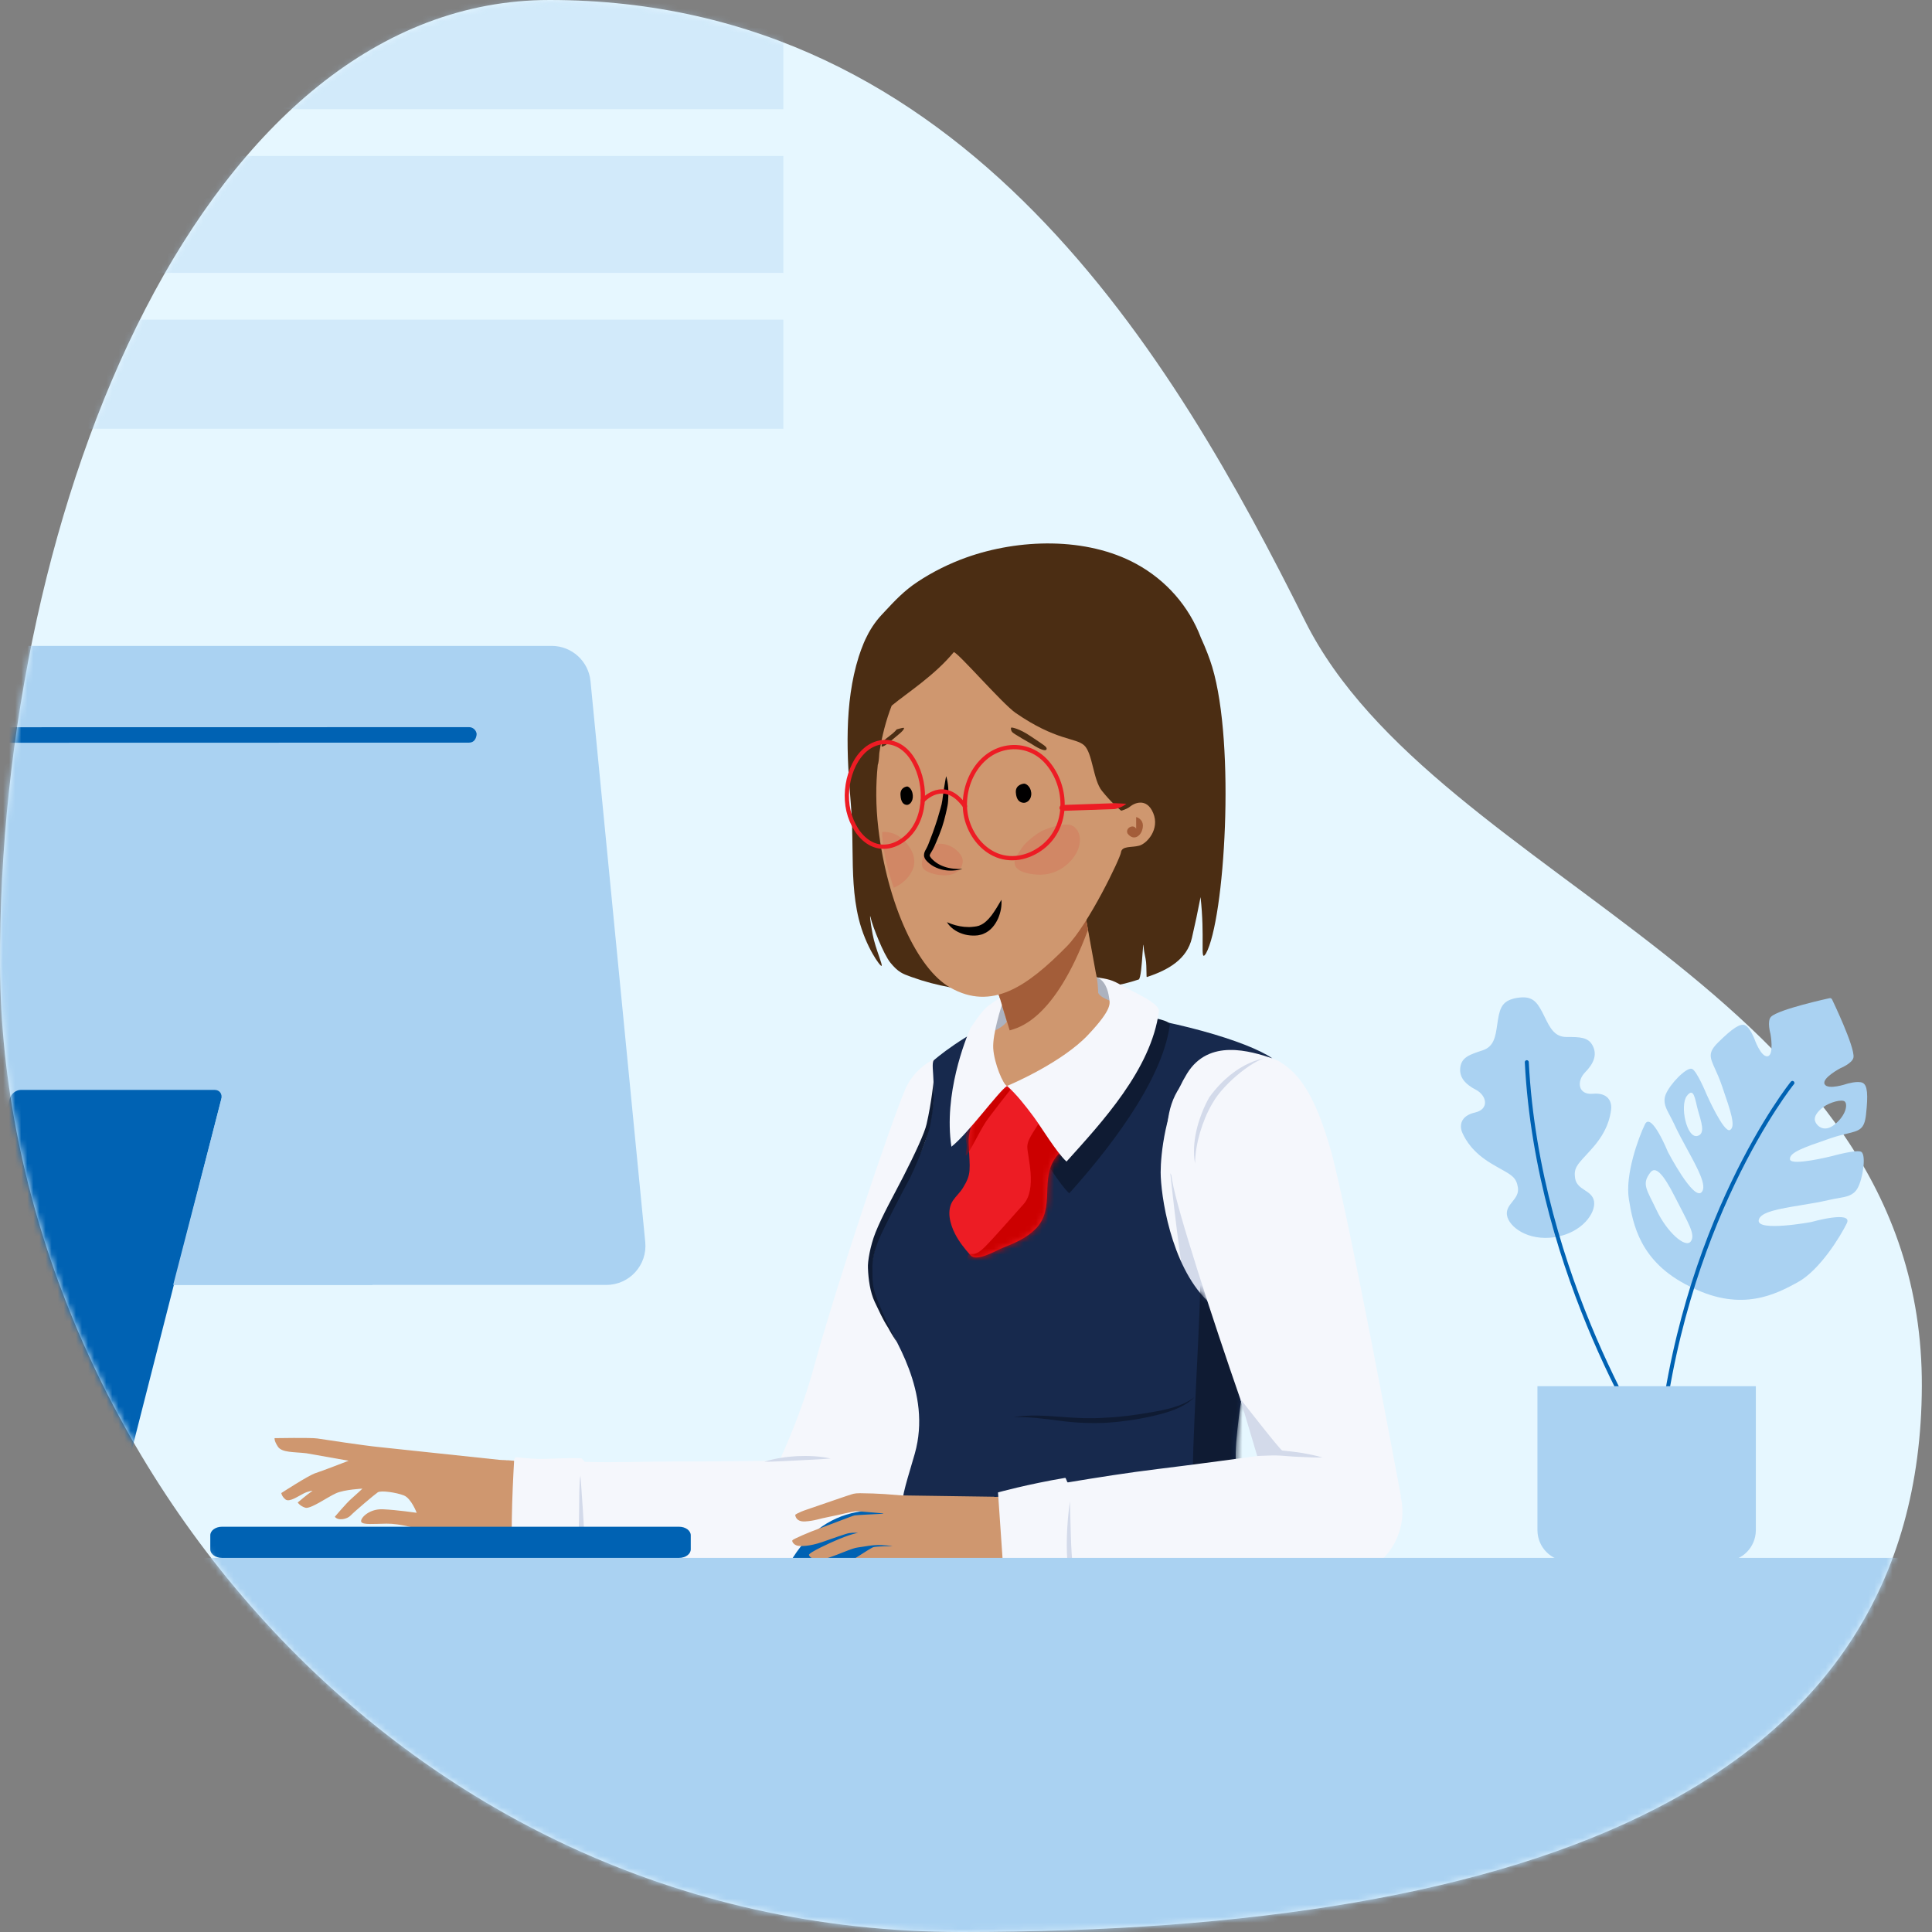 <svg width="318" height="318" viewBox="0 0 318 318" fill="none" xmlns="http://www.w3.org/2000/svg">
<rect x="0" y="0" width="318" height="318" fill="#808080" stroke="none"/>
<path fill-rule="evenodd" clip-rule="evenodd" d="M316.328 228.165C316.099 293.528 253.058 318 158.278 318C63.498 318 0.352 235.257 0.003 159C-0.347 82.743 33.932 0 90.444 0C158.999 0 193.272 59.049 214.806 102.214C236.34 145.379 316.557 162.803 316.328 228.165Z" fill="#E6F7FF"/>
<mask id="mask0_1151_3702" style="mask-type:luminance" maskUnits="userSpaceOnUse" x="0" y="0" width="317" height="318">
<path fill-rule="evenodd" clip-rule="evenodd" d="M316.328 228.165C316.099 293.528 253.058 318 158.278 318C63.498 318 0.352 235.257 0.003 159C-0.347 82.743 33.932 0 90.444 0C158.999 0 193.272 59.049 214.806 102.214C236.34 145.379 316.557 162.803 316.328 228.165Z" fill="white"/>
</mask>
<g mask="url(#mask0_1151_3702)">
<rect opacity="0.34" x="-77.704" y="0.019" width="206.634" height="17.957" fill="#AAD2F2"/>
<rect opacity="0.34" x="-77.704" y="25.672" width="206.634" height="19.24" fill="#AAD2F2"/>
<rect opacity="0.34" x="-77.704" y="52.608" width="206.634" height="17.957" fill="#AAD2F2"/>
<path fill-rule="evenodd" clip-rule="evenodd" d="M121.805 384.835L121.775 384.828C130.934 334.738 139.402 306.37 163.712 248.376C163.719 248.36 163.736 248.347 163.745 248.333C163.983 247.692 164.249 247.057 164.576 246.435C168.596 238.775 177.826 235.727 185.191 239.628C189.907 242.125 192.703 246.865 193.057 251.965C193.06 251.977 193.073 251.992 193.073 252.004C193.269 257.118 193.75 273.592 194.078 282.324C194.557 295.13 195.764 305.346 189.657 316.58C183.549 327.813 153.526 385.241 151.116 392.438H151.113C150.301 394.88 148.872 397.153 146.82 398.987C140.555 404.586 130.957 404.024 125.382 397.729C122.147 394.077 120.991 389.299 121.805 384.835" fill="#CF976F"/>
<path fill-rule="evenodd" clip-rule="evenodd" d="M162.904 256.25C162.425 253.022 162.922 249.585 164.576 246.435C168.596 238.774 177.826 235.726 185.192 239.628C188.86 241.57 191.373 244.872 192.475 248.642C195.484 254.832 201.116 266.531 204.381 273.187C210.023 284.681 215.274 293.512 214.263 306.271C213.251 319.032 209.174 383.767 209.899 391.326H209.893C209.988 392.306 209.993 393.307 209.893 394.323C209.066 402.706 201.628 408.829 193.284 407.997C186.688 407.34 181.513 402.529 180.036 396.404L180.021 396.407C168.134 347.349 164.303 318.054 162.904 256.25" fill="#CF976F"/>
<path fill-rule="evenodd" clip-rule="evenodd" d="M118.913 380.566C123.759 352.3 137.346 305.777 140.462 297.352C144.903 285.349 157.694 248.429 158.436 246.558C158.439 246.553 158.44 246.55 158.443 246.546C158.768 245.632 159.158 244.728 159.622 243.843C164.928 233.696 177.421 229.792 187.523 235.124C187.986 235.369 188.434 235.632 188.872 235.906C189.009 235.993 189.141 236.085 189.275 236.176C189.573 236.372 189.867 236.572 190.153 236.782C190.298 236.89 190.44 237.001 190.581 237.111C190.848 237.32 191.109 237.531 191.365 237.751C191.497 237.865 191.628 237.979 191.757 238.096C192.02 238.335 192.275 238.582 192.526 238.833C192.629 238.937 192.733 239.039 192.835 239.144C193.14 239.464 193.433 239.794 193.715 240.131C193.749 240.172 193.788 240.212 193.821 240.253C194.152 240.653 194.466 241.065 194.763 241.487C194.774 241.504 194.784 241.519 194.794 241.533C195.068 241.925 195.325 242.326 195.571 242.732C195.632 242.832 195.687 242.935 195.746 243.035C195.934 243.362 196.116 243.694 196.287 244.029C196.317 244.087 196.352 244.141 196.381 244.2C196.389 244.215 196.402 244.228 196.41 244.244C200.215 252.006 206.99 265.784 210.903 273.728C216.56 285.217 221.823 294.04 220.829 306.801C219.836 319.561 212.235 377.562 212.235 377.562C212.235 377.562 212.156 379.676 212.782 380.444C213.811 381.705 214.802 381.316 214.676 382.128C214.552 382.938 213.567 384.437 213.567 384.437C213.567 384.437 215.052 385.575 215.309 386.186C215.566 386.798 215.114 386.919 215.114 386.919C215.114 386.919 216.72 387.319 216.53 387.977C216.389 388.465 214.436 389.304 213.879 389.702C216.786 396.118 219.492 402.845 223.94 407.602C226.308 410.134 226.153 412.742 224.397 415.169C223.657 416.193 207.342 401.314 206.002 402.035C206.002 402.035 214.963 421.817 213.44 422.424C203.32 426.46 107.517 419.856 108.968 408.469C109.118 407.295 117.709 387.591 118.913 380.566Z" fill="#17294D"/>
<path fill-rule="evenodd" clip-rule="evenodd" d="M187.523 235.124C187.986 235.369 188.434 235.632 188.872 235.906C189.009 235.993 189.141 236.085 189.275 236.176C189.573 236.372 189.867 236.572 190.153 236.782C190.298 236.89 190.44 237 190.581 237.111C190.848 237.32 191.109 237.531 191.365 237.751C191.497 237.865 191.628 237.979 191.757 238.096C192.02 238.335 192.275 238.582 192.526 238.833C192.629 238.937 192.733 239.039 192.835 239.144C193.14 239.464 193.433 239.794 193.715 240.131C193.749 240.172 193.787 240.212 193.821 240.253C194.152 240.653 194.466 241.065 194.763 241.487C194.774 241.504 194.784 241.519 194.794 241.533C195.068 241.925 195.325 242.326 195.571 242.732C195.632 242.832 195.687 242.935 195.746 243.035C195.934 243.362 196.116 243.694 196.287 244.029C196.317 244.087 196.352 244.141 196.381 244.199C196.389 244.215 196.402 244.228 196.41 244.244C200.215 252.006 206.99 265.784 210.903 273.728C216.56 285.217 221.823 294.04 220.829 306.801C219.836 319.561 212.235 377.562 212.235 377.562C212.235 377.562 215.681 331.339 207.961 289.315C203.369 264.318 183.755 233.135 187.523 235.124Z" fill="#0F1B33"/>
<path d="M167.766 374.135C168.252 380.488 184.994 407.526 193.304 420.252C183.372 409.359 163.57 385.374 163.814 376.578C164.057 367.782 173.238 333.617 177.799 317.635C174.252 333.821 167.279 367.782 167.766 374.135Z" fill="#0F1B33"/>
<path fill-rule="evenodd" clip-rule="evenodd" d="M142.229 105.705L142.209 105.751C142.197 105.778 142.185 105.809 142.172 105.837C141.864 106.581 141.582 107.332 141.341 108.1C138.911 115.825 139.375 124.427 140.05 132.381C140.261 134.86 140.29 137.263 140.319 139.614C140.368 143.596 140.415 147.428 141.341 151.223C142.457 155.8 144.952 159.225 145.116 158.97C145.19 158.854 144.98 158.246 144.688 157.399C144.335 156.379 143.863 155.013 143.626 153.747C143.191 151.43 143.102 150.075 143.349 151.207C143.597 152.339 145.393 157.036 146.57 158.472C147.836 160.018 148.595 160.291 149.83 160.735C149.907 160.762 149.985 160.79 150.066 160.82C154.278 162.346 158.502 162.991 162.954 163.318C169.265 163.785 175.702 163.588 181.942 162.502C182.901 162.335 183.98 162.141 185.104 161.894C185.616 161.782 186.831 161.42 187.421 161.222C187.765 161.106 187.943 158.563 188.058 156.909C188.141 155.726 188.191 154.998 188.249 155.941C188.277 156.411 188.369 156.853 188.457 157.282C188.534 157.654 188.609 158.017 188.64 158.381C188.657 158.583 188.669 158.781 188.678 158.97C188.7 159.41 188.704 159.806 188.707 160.117C188.712 160.563 188.715 160.836 188.764 160.82C192.336 159.646 195.376 157.876 196.182 154.392C196.694 152.182 197.17 149.933 197.608 147.662C197.974 150.982 197.957 153.59 197.946 155.255C197.933 157.137 197.929 157.812 198.496 156.944C201.571 151.358 203.394 122.662 199.525 109.773C199.103 108.368 198.444 106.67 197.665 104.971C195.691 99.771 191.937 95.492 187.013 92.809C178.811 88.34 167.672 88.686 159.071 91.754C156.232 92.769 153.513 94.12 151.002 95.784C148.806 97.24 147.293 98.863 145.597 100.684C145.438 100.854 145.278 101.026 145.116 101.199C144.6 101.749 144.119 102.357 143.667 103.032C143.661 103.042 143.654 103.051 143.647 103.061C143.639 103.07 143.632 103.079 143.626 103.089C143.62 103.098 143.614 103.107 143.609 103.117C143.605 103.124 143.601 103.131 143.597 103.138C143.396 103.444 143.202 103.766 143.017 104.1C143.004 104.123 142.991 104.147 142.977 104.171C142.956 104.209 142.935 104.248 142.914 104.287C142.755 104.581 142.602 104.883 142.455 105.2C142.376 105.365 142.303 105.535 142.229 105.705Z" fill="#4B2D13"/>
<path fill-rule="evenodd" clip-rule="evenodd" d="M130.207 242.931L130.203 242.929L148.957 180.694C148.963 180.675 148.969 180.657 148.975 180.637L149.223 179.812L149.245 179.82C149.599 178.887 150.096 177.991 150.748 177.17C154.145 172.88 160.361 172.169 164.631 175.582C167.974 178.254 169.122 182.658 167.838 186.504L167.848 186.508L147.198 248.264L147.194 248.263C146.647 249.925 145.614 251.444 144.12 252.581C140.2 255.563 134.617 254.789 131.648 250.851C129.876 248.502 129.441 245.558 130.207 242.931" fill="#CF976F"/>
<path fill-rule="evenodd" clip-rule="evenodd" d="M127.65 241.753C127.65 241.753 131.477 234.138 133.937 225.13C137.792 211.019 146.643 184.809 148.991 179.315C150.709 175.29 155.186 172.569 160.456 173.289C163.501 173.705 166.133 176.189 167.264 178.246C169.43 182.183 168.663 187.974 167.053 194.293C164.863 202.89 151.278 240.219 148.398 248.097C147.883 250.224 146.733 252.216 144.956 253.753C140.425 257.673 133.588 257.161 129.686 252.609C127.038 249.522 126.428 245.371 127.718 241.793C127.695 241.779 127.675 241.768 127.65 241.753Z" fill="#F5F7FC"/>
<path fill-rule="evenodd" clip-rule="evenodd" d="M45.199 236.714C45.199 236.714 51.208 236.606 52.225 236.767C53.245 236.929 60.163 237.968 62.27 238.168L84.063 240.483C85.707 240.791 87.23 241.736 88.226 243.246C90.181 246.207 89.376 250.196 86.431 252.159C85.508 252.774 84.484 253.115 83.452 253.205C82.872 253.336 81.671 253.568 80.166 253.651C78.042 253.77 75.562 254.734 72.456 253.139C69.351 251.544 65.716 250.757 63.61 250.788C61.501 250.818 59.726 251.008 59.464 250.495C59.203 249.983 60.683 248.311 63.036 248.421C65.389 248.534 68.585 249.001 68.585 249.001C68.585 249.001 67.694 246.616 66.467 246.138C65.237 245.657 62.709 245.28 62.182 245.632C61.653 245.984 58.292 248.834 57.711 249.45C57.129 250.066 55.652 250.362 55.11 249.656C55.11 249.656 57.029 247.383 57.805 246.715C58.579 246.046 59.654 245.025 59.654 245.025C59.654 245.025 56.702 245.16 55.294 245.792C53.889 246.423 51.108 248.429 50.249 248.162C49.388 247.895 49.002 247.312 49.002 247.312C49.002 247.312 50.552 245.975 51.449 245.376C51.449 245.376 50.852 245.392 49.989 245.814C49.128 246.236 47.634 247.308 47.001 246.811C46.37 246.316 46.302 245.752 46.302 245.752C46.302 245.752 50.822 242.816 51.895 242.483C52.968 242.15 57.381 240.432 57.381 240.432L50.41 239.198C48.356 238.963 46.405 239.118 45.74 238.111C45.076 237.102 45.199 236.714 45.199 236.714Z" fill="#CF976F"/>
<path fill-rule="evenodd" clip-rule="evenodd" d="M78.545 251.234C76.089 248.681 76.157 244.61 78.698 242.143C80.063 240.816 81.866 240.231 83.621 240.361L83.622 240.354C83.622 240.354 100.814 241.848 109.73 242.208C118.647 242.569 140.329 242.04 140.329 242.04L140.329 242.044C141.516 242.029 142.724 242.251 143.888 242.743C148.419 244.662 150.544 249.908 148.633 254.459C147.166 257.956 143.744 260.017 140.182 259.919L140.182 259.928C140.182 259.928 133.183 259.809 120.262 257.934C109.866 256.425 82.384 253.15 82.384 253.15L82.384 253.147C80.974 252.978 79.61 252.34 78.545 251.234" fill="#CF976F"/>
<path fill-rule="evenodd" clip-rule="evenodd" d="M84.632 240.195C84.632 240.195 84.767 239.861 84.95 239.865C85.466 239.876 87.142 240.124 88.825 240.136C90.756 240.15 92.842 239.933 95.676 240.024C95.848 240.029 96.108 240.606 96.282 240.612C101.051 240.777 106.457 240.545 111.187 240.552C122.04 240.569 139.521 240.256 139.521 240.256L139.521 240.267C140.073 240.262 140.631 240.301 141.189 240.383C141.251 240.392 141.315 240.406 141.379 240.416C141.925 240.506 142.471 240.628 143.014 240.808C148.692 242.69 151.778 248.842 149.904 254.545C149.731 255.073 149.509 255.569 149.269 256.049C149.222 256.142 149.176 256.235 149.128 256.325C148.882 256.783 148.608 257.217 148.304 257.626C148.253 257.696 148.196 257.763 148.142 257.833C147.831 258.233 147.498 258.612 147.138 258.961C147.122 258.977 147.106 258.997 147.088 259.013C146.709 259.374 146.301 259.7 145.878 260.001C145.81 260.048 145.744 260.096 145.676 260.143C145.246 260.434 144.799 260.697 144.332 260.923C144.297 260.941 144.258 260.956 144.221 260.972C143.741 261.201 143.244 261.394 142.735 261.548L142.695 261.561C142.179 261.717 141.65 261.825 141.113 261.901C141.057 261.908 141 261.918 140.944 261.922C140.401 261.991 139.851 262.023 139.297 262.007C139.295 262.013 130.715 262.291 115.074 259.536C109.049 258.475 101.155 257.112 95.143 256.006C94.911 255.963 94.626 256.156 94.399 256.114C92.075 255.685 85.215 254.817 84.596 254.735C83.767 254.624 84.632 240.195 84.632 240.195Z" fill="#F5F7FC"/>
<path fill-rule="evenodd" clip-rule="evenodd" d="M95.537 242.887C95.101 244.768 95.637 254.388 94.724 255.337C94.686 255.423 94.718 255.414 94.547 255.451C94.199 255.465 93.618 255.326 93.17 255.302L90.326 255.172L84.596 254.734C86.461 255.21 88.208 255.571 90.111 255.845C91.061 255.999 92.131 255.938 93.086 256.035C93.595 256.07 94.011 256.264 94.622 256.261C94.927 256.282 95.194 256.444 95.269 256.042C95.269 256.042 96.279 256.49 96.279 256.49C96.33 252.942 95.537 242.887 95.537 242.887Z" fill="#D3DAEA"/>
<path fill-rule="evenodd" clip-rule="evenodd" d="M136.723 240.061C134.914 239.672 133.061 239.596 131.223 239.672C130.326 239.723 129.429 239.811 128.54 239.954C127.611 240.103 126.691 240.313 125.79 240.605C127.638 240.585 129.444 240.459 131.259 240.381C133.074 240.276 134.881 240.224 136.723 240.061" fill="#D3DAEA"/>
<path fill-rule="evenodd" clip-rule="evenodd" d="M155.603 175.032C155.603 175.032 157.627 170.428 164.525 167.823L165.416 170.759C165.416 170.759 173.066 185.429 177.222 176.555C179.117 172.51 179.772 168.977 179.929 166.319C193.948 167.559 206.272 172.77 209.778 174.366C210.263 174.542 210.613 174.701 210.78 174.836C210.913 174.942 210.982 175.226 210.995 175.655C208.31 174.371 206.429 212.843 206.208 215.059C205.36 223.576 201.862 240.063 202.71 243.469C203.558 246.877 205.228 248.347 198.444 250.902C191.661 253.458 186.88 256.145 171.311 256.011C158.564 255.904 154.352 253.458 154.352 253.458C154.352 253.458 149.239 252.795 149.768 247.693C150.298 242.592 151.892 239.857 151.892 233.894C151.892 233.894 152.478 230.312 150.986 226.04C149.682 222.304 146.438 218.132 144.46 214.158C140.22 205.641 146.438 201.382 149.83 194.567C149.83 194.567 153.907 177.587 155.603 175.032Z" fill="#F5F7FC"/>
<path fill-rule="evenodd" clip-rule="evenodd" d="M201.672 209.529L195.062 196.579L192.627 193.119C192.627 193.119 194.548 211.466 195.83 215.326C197.464 220.244 200.269 217.328 200.652 215.653C200.913 214.511 201.672 209.529 201.672 209.529Z" fill="#D3DAEA"/>
<path fill-rule="evenodd" clip-rule="evenodd" d="M153.687 174.529C153.687 174.529 158.801 170.004 165.699 167.399C165.699 167.399 164.667 182.174 164.419 187.019C164.128 192.696 164.139 196.101 164.221 197.316C164.281 198.201 164.544 198.611 164.694 198.601C165.781 198.532 167.749 194.649 169.927 190.743C172.988 185.252 176.792 178.613 178.622 173.058C179.839 169.364 179.906 166.703 179.929 166.319C192.744 167.672 205.321 171.365 209.429 174.202C205.818 173.019 198.971 170.855 195.37 176.725C191.769 182.595 191.04 190.083 191.04 192.951C191.04 196.556 192.638 208.14 198.699 214.091C204.759 220.041 205.912 209.529 205.912 209.529C205.912 209.529 207.56 211.406 207.757 211.961C207.918 212.411 207.757 212.585 207.32 214.091C206.883 215.597 201.832 240.631 203.874 241.956C205.917 243.28 205.871 244.724 204.995 247.578C204.493 249.214 206.357 249.111 205.445 251.184C204.356 253.659 194.539 257.434 190.023 258.221C182.439 259.541 174.066 258.899 167.561 258.843C154.814 258.735 148.457 253.224 148.427 248.497C148.412 246.031 149.415 243.366 150.572 239.264C153.433 229.117 147.064 220.062 144.742 215.633C139.639 205.9 150.245 194.805 152.477 187.199C154.708 179.594 153.025 175.527 153.687 174.529Z" fill="#17294D"/>
<mask id="mask1_1151_3702" style="mask-type:luminance" maskUnits="userSpaceOnUse" x="143" y="166" width="67" height="94">
<path fill-rule="evenodd" clip-rule="evenodd" d="M153.687 174.529C153.687 174.529 158.801 170.004 165.699 167.399C165.699 167.399 164.667 182.174 164.419 187.019C164.128 192.696 164.139 196.101 164.221 197.316C164.281 198.201 164.544 198.611 164.694 198.601C165.781 198.532 167.749 194.649 169.927 190.743C172.988 185.252 176.792 178.613 178.622 173.058C179.839 169.364 179.906 166.703 179.929 166.319C192.744 167.672 205.321 171.365 209.429 174.202C205.818 173.019 198.971 170.855 195.37 176.725C191.769 182.595 191.04 190.083 191.04 192.951C191.04 196.556 192.638 208.14 198.699 214.091C204.759 220.041 205.912 209.529 205.912 209.529C205.912 209.529 207.56 211.406 207.757 211.961C207.918 212.411 207.757 212.585 207.32 214.091C206.883 215.597 201.832 240.631 203.874 241.956C205.917 243.28 205.871 244.724 204.995 247.578C204.493 249.214 206.357 249.111 205.445 251.184C204.356 253.659 194.539 257.434 190.023 258.221C182.439 259.541 174.066 258.899 167.561 258.843C154.814 258.735 148.457 253.224 148.427 248.497C148.412 246.031 149.415 243.366 150.572 239.264C153.433 229.117 147.064 220.062 144.742 215.633C139.639 205.9 150.245 194.805 152.477 187.199C154.708 179.594 153.025 175.527 153.687 174.529Z" fill="white"/>
</mask>
<g mask="url(#mask1_1151_3702)">
<path fill-rule="evenodd" clip-rule="evenodd" d="M203.292 200.281L200.715 196.583C200.715 196.583 197.375 185.503 196.69 191.508C196.005 197.514 195.453 203.12 197.48 210.185C197.936 211.777 195.854 242.172 196.456 243.849C196.567 244.158 200.211 244.264 200.306 245.639C200.4 246.995 199.357 249.072 199.048 250.896C198.946 251.498 200.311 251.841 200.306 252.39C200.292 253.867 199.168 255.352 199.512 256.138C201.1 259.756 204.774 257.306 205.58 255.171C207.863 249.121 207.004 223.494 207.64 219.844C208.415 215.401 208.138 216.5 208.138 214.102C208.138 212.4 203.292 200.281 203.292 200.281Z" fill="#0F1B33"/>
</g>
<path fill-rule="evenodd" clip-rule="evenodd" d="M182.417 254.693C184.962 254.684 187.539 254.44 190.055 253.962C192.565 253.431 195.036 252.725 197.422 251.811C199.776 250.911 202.278 249.82 203.865 247.759C202.026 249.559 199.596 250.416 197.206 251.193C194.8 251.971 192.369 252.67 189.893 253.129C187.425 253.668 184.926 253.892 182.39 254.042C179.865 254.213 177.273 254.381 174.839 255.178C177.348 254.726 179.877 254.732 182.417 254.693Z" fill="#0F1B33"/>
<path fill-rule="evenodd" clip-rule="evenodd" d="M173.11 247.884C175.634 247.521 178.159 247.615 180.699 247.666C183.243 247.745 185.827 247.594 188.358 247.204C190.885 246.76 193.378 246.141 195.795 245.312C198.179 244.494 200.718 243.493 202.375 241.487C200.475 243.224 198.016 243.993 195.601 244.686C193.169 245.38 190.716 245.994 188.225 246.363C185.742 246.818 183.235 246.954 180.695 247.012C178.166 247.098 175.569 247.174 173.11 247.884" fill="#0F1B33"/>
<path fill-rule="evenodd" clip-rule="evenodd" d="M152.515 185.011C152.203 186.45 150.628 189.856 148.66 193.702C147.11 196.733 145.232 200.042 144.111 202.852C143.219 205.088 142.8 207.7 142.859 208.677C142.924 210.568 143.224 212.703 143.986 214.312C144.781 215.934 145.227 217.044 146.196 218.56C146.605 219.331 147.095 220.129 147.581 220.861C147.25 220.028 146.798 219.263 146.425 218.448C145.564 216.87 144.94 215.249 144.274 213.585C143.608 211.921 143.608 210.72 143.601 208.979C143.522 207.236 144.035 205.506 144.711 203.899C145.382 202.275 148.654 195.931 149.541 194.341C150.429 192.761 152.825 186.948 153.121 185.15C153.802 181.618 153.687 180.724 153.687 177.824C153.687 177.824 153.319 181.512 152.515 185.011Z" fill="#0F1B33"/>
<path fill-rule="evenodd" clip-rule="evenodd" d="M166.835 233.266C169.383 233.17 171.886 233.529 174.407 233.846C176.928 234.192 179.514 234.311 182.072 234.189C184.631 234.015 187.175 233.661 189.665 233.089C192.121 232.527 194.75 231.797 196.607 229.977C194.536 231.503 192.011 232.011 189.537 232.447C187.046 232.882 184.542 233.234 182.027 233.342C179.508 233.53 177.003 233.403 174.47 233.197C171.946 233.014 169.356 232.818 166.835 233.266" fill="#0F1B33"/>
<path fill-rule="evenodd" clip-rule="evenodd" d="M212.591 181.898L212.601 181.896L228.225 245.125C228.65 246.823 228.592 248.661 227.94 250.428C226.23 255.058 221.106 257.42 216.496 255.702C213.745 254.676 211.803 252.429 211.044 249.8L193.561 187.192C193.555 187.173 193.55 187.154 193.545 187.135L193.313 186.305L193.336 186.3C193.135 185.322 193.076 184.299 193.185 183.253C193.755 177.801 198.617 173.846 204.044 174.419C208.292 174.868 211.616 177.962 212.591 181.898Z" fill="#CF976F"/>
<path fill-rule="evenodd" clip-rule="evenodd" d="M204.28 230.65C199.466 216.798 193.743 199.101 192.953 194.374C192.03 188.849 189.339 176.894 202.397 174.033C205.469 173.36 208.892 173.769 210.913 174.954C214.777 177.224 217.068 182.592 218.907 188.849C221.703 198.379 230.578 246.223 230.578 246.223C230.578 246.223 230.205 250.065 209.23 249.88C209.23 249.88 207.345 239.47 204.28 230.65Z" fill="#F5F7FC"/>
<path fill-rule="evenodd" clip-rule="evenodd" d="M170.957 260.17C170.957 260.17 140.035 234.451 128.804 259.594C128.684 259.863 128.975 260.17 129.181 260.17C143.107 260.17 170.957 260.17 170.957 260.17Z" fill="#0062B3"/>
<path fill-rule="evenodd" clip-rule="evenodd" d="M229.178 250.854C228.453 254.842 225.198 257.721 221.38 258.136C221.38 258.14 214.431 258.976 201.376 258.877C190.872 258.799 163.202 259.296 163.202 259.296L163.202 259.293C161.782 259.317 160.344 258.871 159.14 257.92C156.362 255.725 155.88 251.684 158.065 248.892C159.239 247.391 160.945 246.565 162.703 246.456L162.703 246.449C162.703 246.449 179.937 245.588 188.82 244.731C197.703 243.874 219.113 240.397 219.113 240.397C220.055 240.265 221.032 240.267 222.019 240.449C226.857 241.336 230.062 245.995 229.178 250.854Z" fill="#CF976F"/>
<path fill-rule="evenodd" clip-rule="evenodd" d="M134.935 251.555C136.569 250.977 140.289 249.501 140.66 249.43C140.969 249.371 144.305 249.209 145.406 249.158L145.322 249.101C144.286 249.008 141.724 248.779 141.192 248.737C140.52 248.686 138.247 249.337 136.519 249.656C134.791 249.976 134.157 250.318 132.533 250.422C130.908 250.523 130.893 249.329 130.893 249.329C130.893 249.329 131.295 248.967 132.888 248.441C134.482 247.913 139.901 246 140.49 245.868C141.08 245.737 141.737 245.773 143.668 245.822C144.638 245.849 146.342 245.95 148.417 246.138L163.012 246.348C163.088 246.347 163.167 246.348 163.244 246.351L163.61 246.356L163.608 246.37C165.267 246.507 166.867 247.289 168.006 248.685C170.234 251.416 169.837 255.445 167.118 257.684C165.704 258.848 163.942 259.294 162.262 259.073L162.261 259.087C162.261 259.087 158.5 258.817 154.518 258.007C152.805 257.914 150.756 257.391 149.389 257.029C147.731 256.588 145.289 256.637 144.786 256.769C144.285 256.903 142.58 257.822 140.574 258.888C138.572 259.954 137.728 259.595 137.349 259.279C136.97 258.959 137.716 258.372 138.014 258.226C138.311 258.081 143.236 254.832 143.715 254.666C144.195 254.499 146.928 254.483 146.928 254.483C146.928 254.483 146.444 254.38 145.005 254.314C143.566 254.247 142.219 254.587 141.216 254.703C140.212 254.818 138.29 255.782 136.223 256.447C134.155 257.111 133.246 256.353 133.154 255.946C133.061 255.539 137.083 253.764 137.083 253.764C140.027 252.45 141.246 252.296 141.246 252.296C141.246 252.296 140.427 252.241 139.783 252.343C139.138 252.445 137.235 253.175 135.223 253.852C133.213 254.528 131.818 254.531 131.25 254.411C130.683 254.291 130.295 253.732 130.429 253.522C130.562 253.312 133.301 252.134 134.935 251.555" fill="#CF976F"/>
<path fill-rule="evenodd" clip-rule="evenodd" d="M164.268 245.647C164.268 245.647 169.11 244.298 175.319 243.251C175.469 243.226 175.614 244.023 175.765 243.997C180.452 243.211 185.85 242.368 190.498 241.802C201.274 240.492 218.587 238.046 218.587 238.046L218.588 238.057C218.835 238.024 219.081 238.002 219.329 237.986C219.41 237.982 219.489 237.976 219.568 237.974C219.779 237.965 219.99 237.962 220.202 237.965C220.353 237.969 220.506 237.979 220.657 237.987C220.817 237.996 220.977 238.004 221.137 238.02C221.461 238.054 221.788 238.1 222.115 238.165C225.42 238.827 228.067 240.928 229.544 243.69C230.2 244.915 230.628 246.274 230.775 247.693C230.886 248.756 230.842 249.856 230.623 250.961C230.553 251.302 230.468 251.632 230.372 251.956C230.34 252.061 230.304 252.161 230.27 252.266C230.197 252.483 230.122 252.7 230.037 252.909C229.99 253.028 229.941 253.141 229.889 253.255C229.804 253.45 229.712 253.641 229.615 253.83C229.559 253.938 229.502 254.049 229.443 254.157C229.333 254.353 229.214 254.545 229.092 254.733C229.037 254.82 228.985 254.909 228.926 254.995C228.749 255.254 228.562 255.503 228.365 255.744C228.292 255.834 228.212 255.915 228.137 256.001C228.002 256.155 227.868 256.308 227.726 256.452C227.623 256.558 227.515 256.657 227.407 256.757C227.287 256.873 227.16 256.987 227.033 257.095C226.913 257.2 226.79 257.299 226.666 257.398C226.544 257.492 226.42 257.584 226.293 257.673C226.159 257.771 226.024 257.868 225.886 257.958C225.77 258.035 225.646 258.105 225.525 258.176C225.21 258.364 224.887 258.536 224.553 258.691C224.472 258.729 224.394 258.771 224.31 258.807C224.132 258.886 223.946 258.954 223.759 259.024C223.651 259.065 223.544 259.106 223.435 259.142C223.25 259.205 223.061 259.261 222.87 259.314C222.758 259.344 222.648 259.373 222.536 259.4C222.34 259.448 222.145 259.492 221.946 259.528C221.843 259.546 221.736 259.561 221.632 259.578C221.422 259.61 221.212 259.643 220.997 259.662C220.998 259.668 212.514 260.993 196.655 260.17C190.527 259.853 183.068 259.692 176.951 259.611C175.681 259.594 177.126 260.197 175.996 260.186C171.835 260.147 166.575 260.293 165.473 260.17C165.298 260.151 165.196 259.131 165.196 259.131L164.268 245.647Z" fill="#F5F7FC"/>
<path fill-rule="evenodd" clip-rule="evenodd" d="M176.105 247.091C175.833 249.003 175.672 250.927 175.607 252.859C175.539 254.793 175.632 256.736 175.823 258.669C175.854 258.917 175.915 259.621 175.892 259.727C175.862 259.816 174.859 260.275 175.467 260.22C175.775 260.214 176.664 260.3 176.704 259.894C176.769 259.521 176.677 258.797 176.666 258.569C176.408 256.682 176.328 254.773 176.259 252.859L176.105 247.091Z" fill="#D3DAEA"/>
<path fill-rule="evenodd" clip-rule="evenodd" d="M214.388 239.161C213.28 238.98 212.163 238.866 211.046 238.752C210.753 238.736 204.132 230.221 204.132 230.221C204.132 230.221 206.934 239.657 206.934 239.657C207.191 239.636 207.488 239.63 207.745 239.616C208.839 239.569 209.926 239.522 211.016 239.604C212.11 239.694 213.204 239.785 214.311 239.809C215.421 239.866 216.533 239.928 217.658 239.887C216.576 239.579 215.486 239.355 214.388 239.161Z" fill="#D3DAEA"/>
<path fill-rule="evenodd" clip-rule="evenodd" d="M199.061 180.585C198.151 182.147 197.269 184.45 196.899 186.202C196.528 187.949 196.376 189.768 196.697 191.517C196.729 189.748 197.043 188.027 197.53 186.365C198.033 184.711 198.674 183.093 199.554 181.622C201.451 178.148 206.963 173.981 208.729 174.095C208.729 174.095 203.618 174.35 199.061 180.585Z" fill="#D3DAEA"/>
<path fill-rule="evenodd" clip-rule="evenodd" d="M179.929 166.319C181.796 166.613 192.729 167.308 192.546 168.691C191.28 178.237 181.8 189.963 175.999 196.409C174.408 194.994 172.025 190.882 170.763 189.184C170.763 189.184 175.479 180.765 177.609 175.874C179.739 170.983 179.929 166.319 179.929 166.319Z" fill="#0F1B33"/>
<path fill-rule="evenodd" clip-rule="evenodd" d="M189.508 169.602C186.063 177.572 182.777 182.299 176.976 188.746C174.404 186.456 169.498 177.557 167.316 178.703C166.025 179.38 163.369 181.501 160.492 183.782C157.578 168.357 162.568 165.814 164.439 164.379C169.271 160.675 173.466 160.065 179.605 160.609C182.049 160.825 189.613 166.34 189.873 167.938C189.964 168.506 189.737 169.074 189.508 169.602Z" fill="#ACB2BF"/>
<path fill-rule="evenodd" clip-rule="evenodd" d="M178.636 150.614L180.377 160.167C180.377 160.167 182.16 166.627 178.004 175.5C173.848 184.372 166.02 181.753 165.981 178.079C165.942 174.404 166.199 169.701 166.199 169.701L163.484 160.772L178.636 150.614Z" fill="#CF976F"/>
<path fill-rule="evenodd" clip-rule="evenodd" d="M178.652 150.713C178.652 150.713 180.026 159.055 180.706 163.239C180.944 164.702 185.83 165.55 185.83 165.55C185.83 165.55 181.068 178.819 174.977 181.224C168.886 183.63 155.022 172.037 160.035 170.869C165.048 169.701 165.739 168.103 165.739 168.103L163.5 160.872L178.652 150.713Z" fill="#CF976F"/>
<path fill-rule="evenodd" clip-rule="evenodd" d="M177.063 184.118C178.064 186.353 175.534 188.354 173.975 190.239C170.963 193.878 173.882 198.843 170.431 202.299C168.963 203.767 167.027 204.614 165.132 205.353C163.894 205.837 160.757 207.772 159.735 206.614C158.778 205.531 157.862 204.396 157.203 203.102C156.375 201.481 155.748 199.245 156.862 197.597C157.358 196.863 158.028 196.278 158.495 195.519C159.939 193.173 159.635 192.58 159.435 188.181C159.236 183.782 163.715 178.037 166.934 178.849C170.152 179.661 170.501 177.204 175.508 180.91C176.554 181.694 176.573 183.02 177.063 184.118Z" fill="#ED1C24"/>
<mask id="mask2_1151_3702" style="mask-type:luminance" maskUnits="userSpaceOnUse" x="156" y="178" width="22" height="29">
<path fill-rule="evenodd" clip-rule="evenodd" d="M177.063 184.118C178.064 186.353 175.534 188.354 173.975 190.239C170.963 193.878 173.882 198.843 170.431 202.299C168.963 203.767 167.027 204.614 165.132 205.353C163.894 205.837 160.757 207.772 159.735 206.614C158.778 205.531 157.862 204.396 157.203 203.102C156.375 201.481 155.748 199.245 156.862 197.597C157.358 196.863 158.028 196.278 158.495 195.519C159.939 193.173 159.635 192.58 159.435 188.181C159.236 183.782 163.715 178.037 166.934 178.849C170.152 179.661 170.501 177.204 175.508 180.91C176.554 181.694 176.573 183.02 177.063 184.118Z" fill="white"/>
</mask>
<g mask="url(#mask2_1151_3702)">
<path fill-rule="evenodd" clip-rule="evenodd" d="M177.544 186.101L170.738 178.095C170.738 178.095 168.909 179.055 168.474 179.055C168.038 179.055 171.653 182.76 171.316 184.069C170.978 185.377 169.091 187.211 169.091 188.746C169.091 190.28 170.738 195.674 168.474 198.204C166.209 200.735 163.432 203.924 162.091 205.25C160.75 206.576 160.314 206.389 159.653 206.389C158.993 206.389 158.812 208.993 161.457 208.469C164.102 207.944 169.769 206.524 172.321 201.399C174.872 196.275 172.842 194.459 173.971 192.763C175.101 191.067 177.544 186.101 177.544 186.101Z" fill="#CC0000"/>
<path fill-rule="evenodd" clip-rule="evenodd" d="M165.76 178.73L162.258 173.836C162.258 173.836 160.43 174.797 159.994 174.797C159.559 174.797 163.174 178.501 162.837 179.81C162.499 181.118 158.963 185.492 158.963 187.027C158.963 188.562 159.304 187.96 158.963 189.819C158.622 191.678 161.129 186.353 162.258 184.657C162.936 183.639 166.326 179.335 166.326 179.335L165.76 178.73Z" fill="#CC0000"/>
</g>
<path fill-rule="evenodd" clip-rule="evenodd" d="M179.089 153.023C173.474 168.166 167.414 169.195 166.181 169.602C166.181 169.598 166.183 169.584 166.183 169.584L163.486 160.748L178.621 150.472L179.089 153.023Z" fill="#A35D39"/>
<path fill-rule="evenodd" clip-rule="evenodd" d="M159.751 169.18C158.931 171.044 155.286 180.098 156.6 188.746C159.382 186.541 164.344 179.66 165.76 178.73C165.12 178.577 163.631 174.989 163.484 172.57C163.337 170.151 164.902 165.42 164.902 165.42L164.547 164.246C164.547 164.246 162.872 165.276 162.036 166.132C161.309 166.877 159.751 169.18 159.751 169.18Z" fill="#F5F7FC"/>
<path fill-rule="evenodd" clip-rule="evenodd" d="M182.548 164.189C182.39 162.954 181.844 161.286 180.472 160.857C182.339 161.151 183.004 161.24 184.666 162.219C186.328 163.199 190.935 165.094 190.752 166.477C189.486 176.023 181.347 184.742 175.546 191.188C173.955 189.773 171.375 185.487 170.113 183.789C168.81 182.036 167.361 180.182 165.76 178.73C166.751 178.357 174.942 174.748 179.089 170.342C183.236 165.937 182.667 165.119 182.548 164.189Z" fill="#F5F7FC"/>
<path fill-rule="evenodd" clip-rule="evenodd" d="M144.73 123.958C145.161 121.122 145.855 118.495 146.769 116.145C149.421 113.969 153.799 111.197 156.989 107.343C157.646 107.343 164.968 115.828 167.178 117.353C173.822 121.937 177.027 121.396 178.439 122.67C179.85 123.944 179.914 128.362 181.371 130.171C182.828 131.98 184.027 133.029 184.549 133.441C184.549 133.441 185.515 133.179 186.039 132.733C186.563 132.286 188.697 131.147 189.813 133.821C190.932 136.498 188.777 138.843 187.52 139.192C186.262 139.541 184.644 139.172 184.503 140.323C184.389 141.247 179.208 152.099 175.585 155.777C169.038 162.426 163.239 166.407 156.418 162.56C150.993 159.499 146.048 148.783 144.568 136.307C144.136 132.648 144.136 129.15 144.48 125.89C144.591 125.628 144.676 125.015 144.73 123.958Z" fill="#CF976F"/>
<path fill-rule="evenodd" clip-rule="evenodd" d="M187.007 134.484C187.007 134.484 188.117 134.731 188.117 135.919C188.067 137.502 186.655 138.59 185.596 137.204C185.142 136.265 186.604 135.573 187.007 136.413" fill="#A35D39"/>
<path fill-rule="evenodd" clip-rule="evenodd" d="M147.587 120.058C147.587 120.058 148.408 119.816 148.678 119.793C148.948 119.769 148.76 120.154 148.195 120.645C147.631 121.135 146.015 122.477 145.781 122.62C145.545 122.763 145.006 123.104 145.117 122.677C145.228 122.25 145.256 122.002 146.302 121.224C147.348 120.447 147.587 120.058 147.587 120.058" fill="#4B2D13"/>
<path fill-rule="evenodd" clip-rule="evenodd" d="M166.537 119.749C166.537 119.749 167.683 119.843 169.686 121.208C171.689 122.574 172.364 122.901 172.269 123.293C172.174 123.685 171.303 123.458 169.795 122.458C169.795 122.458 166.839 120.796 166.602 120.497C166.366 120.198 166.304 119.708 166.537 119.749" fill="#4B2D13"/>
<path fill-rule="evenodd" clip-rule="evenodd" d="M171.984 136.553C170.283 137.223 168.512 139.12 168.512 139.12C168.512 139.12 167.566 140.379 167.158 141.244C166.749 142.108 166.797 143.675 170.65 143.956C174.502 144.236 177.066 141.354 177.595 139.345C178.124 137.335 177.184 136.15 176.321 135.831C175.457 135.513 173.685 135.883 171.984 136.553ZM145.201 136.942C145.201 136.942 146.722 136.724 148.181 137.821C149.641 138.917 151.165 141.1 150.179 143.235C149.191 145.372 147.101 146.12 147.101 146.12C147.101 146.12 145.184 140.783 145.201 136.942ZM152.243 140.286C152.243 140.286 153.275 138.653 155.161 138.902C157.047 139.152 158.204 140.556 158.418 141.319C158.632 142.083 158.217 143.516 156.586 143.944C154.955 144.372 152.494 143.719 151.932 142.904C151.369 142.089 152.243 140.286 152.243 140.286Z" fill="#D18765"/>
<path fill-rule="evenodd" clip-rule="evenodd" d="M155.2 131.015C155.131 131.509 155.096 131.909 154.984 132.388C154.855 132.878 154.76 133.243 154.611 133.73C154.323 134.706 154.298 134.865 153.962 135.829C153.646 136.8 153.431 137.317 153.071 138.266C152.888 138.744 152.721 139.213 152.496 139.622C152.384 139.84 152.224 140.071 152.123 140.436C152.077 140.625 152.075 140.848 152.128 141.048C152.186 141.242 152.276 141.411 152.375 141.537C153.164 142.474 154.183 142.944 155.256 143.181C156.327 143.392 157.411 143.307 158.417 143.034C157.376 143.059 156.339 142.979 155.403 142.643C154.937 142.479 154.493 142.267 154.105 141.985C153.727 141.716 153.326 141.368 153.116 141.038C153.014 140.863 153.015 140.793 153.052 140.683C153.098 140.551 153.227 140.345 153.369 140.117C153.665 139.635 153.87 139.139 154.079 138.665C154.482 137.7 154.71 137.172 155.049 136.19C155.37 135.201 155.399 135.022 155.656 134.013C155.782 133.507 155.856 133.12 155.961 132.608C156.064 132.081 156.062 131.632 156.088 131.102C156.2 128.984 155.726 127.761 155.726 127.761C155.726 127.761 155.469 129.031 155.2 131.015Z" fill="black"/>
<path fill-rule="evenodd" clip-rule="evenodd" d="M167.202 130.417C167.279 131.743 167.883 132.086 168.458 132.14C169.031 132.195 169.85 131.578 169.737 130.472C169.625 129.366 168.795 128.939 168.534 128.986C168.534 128.986 167.124 129.09 167.202 130.417Z" fill="#010000"/>
<path fill-rule="evenodd" clip-rule="evenodd" d="M148.214 130.829C148.276 132.102 148.759 132.431 149.219 132.483C149.677 132.536 150.332 131.943 150.242 130.881C150.152 129.82 149.488 129.41 149.28 129.455C149.28 129.455 148.151 129.555 148.214 130.829Z" fill="#010000"/>
<path fill-rule="evenodd" clip-rule="evenodd" d="M164.829 148.105C164.301 149.019 163.789 149.874 163.229 150.637C162.656 151.384 162.013 152.021 161.292 152.299C161.12 152.399 160.923 152.408 160.739 152.469C160.523 152.5 160.293 152.543 160.069 152.555C159.616 152.619 159.162 152.578 158.698 152.553C157.772 152.462 156.831 152.216 155.862 151.787C156.419 152.704 157.377 153.367 158.441 153.71C158.972 153.893 159.541 153.974 160.108 153.991C160.394 154.01 160.671 153.971 160.961 153.952C161.267 153.88 161.59 153.842 161.874 153.702C163.072 153.219 163.807 152.203 164.259 151.227C164.698 150.225 164.915 149.166 164.829 148.105" fill="black"/>
<path fill-rule="evenodd" clip-rule="evenodd" d="M165.328 123.153C160.371 124.297 157.842 130.323 159.159 134.974C159.828 137.331 161.399 139.475 163.586 140.556C166.246 141.872 169.29 141.228 171.572 139.46C175.918 136.095 175.803 129.542 172.393 125.536C170.574 123.402 167.887 122.563 165.328 123.153Z" stroke="#ED1C24" stroke-width="0.7" stroke-linecap="round" stroke-linejoin="round"/>
<path fill-rule="evenodd" clip-rule="evenodd" d="M144.458 122.307C140.599 123.385 138.632 129.065 139.657 133.449C140.176 135.671 141.399 137.692 143.102 138.711C145.173 139.95 147.541 139.344 149.318 137.678C152.7 134.507 152.609 128.329 149.956 124.552C148.541 122.54 146.449 121.752 144.458 122.307Z" stroke="#ED1C24" stroke-width="0.7" stroke-linecap="round" stroke-linejoin="round"/>
<path d="M151.905 131.754C151.905 131.754 155.372 127.845 158.83 132.705" stroke="#ED1C24" stroke-width="0.7" stroke-linecap="round" stroke-linejoin="round"/>
<path fill-rule="evenodd" clip-rule="evenodd" d="M183.473 132.201L185.385 132.294C185.34 132.328 185.298 132.362 185.262 132.391C184.687 132.885 183.603 133.154 183.588 133.145C183.543 133.159 183.434 133.173 183.425 133.171L174.85 133.466C174.583 133.453 174.378 133.225 174.391 132.957C174.403 132.691 174.601 132.467 174.897 132.497L183.473 132.201Z" fill="#ED1C24"/>
<rect x="-0" y="256.425" width="316.328" height="70.546" fill="#AAD2F2"/>
<path fill-rule="evenodd" clip-rule="evenodd" d="M-11.815 112.734C-11.815 109.188 -8.94 106.312 -5.393 106.312H90.801C94.106 106.312 96.872 108.821 97.193 112.111L106.206 204.443C106.575 208.219 103.608 211.49 99.814 211.49H-5.393C-8.94 211.49 -11.815 208.614 -11.815 205.067V112.734Z" fill="#AAD2F2"/>
<path fill-rule="evenodd" clip-rule="evenodd" d="M-16.522 257.637C-17.33 257.637 -17.816 256.973 -17.606 256.152L1.585 180.882C1.794 180.061 2.618 179.395 3.428 179.395H35.334C36.143 179.395 36.627 180.061 36.419 180.882L17.229 256.152C17.019 256.973 16.194 257.637 15.386 257.637H-16.522Z" fill="#0062B3"/>
<path fill-rule="evenodd" clip-rule="evenodd" d="M28.508 211.49H61.363L36.477 180.746L32.539 195.94L28.508 211.49Z" fill="#AAD2F2"/>
<path fill-rule="evenodd" clip-rule="evenodd" d="M77.204 122.235C75.954 122.25 -46.819 122.257 -46.819 122.257C-47.514 122.257 -48.08 121.687 -48.08 120.982C-48.08 120.279 -47.514 119.709 -46.819 119.709L77.204 119.687C77.837 119.687 78.37 120.159 78.454 120.792C78.454 120.792 78.454 122.22 77.204 122.235Z" fill="#0062B3"/>
<path fill-rule="evenodd" clip-rule="evenodd" d="M111.771 256.425H36.537C35.474 256.425 34.613 255.795 34.613 255.017V252.703C34.613 251.925 35.474 251.295 36.537 251.295H111.771C112.834 251.295 113.695 251.925 113.695 252.703V255.017C113.695 255.795 112.834 256.425 111.771 256.425" fill="#0062B3"/>
</g>
<path fill-rule="evenodd" clip-rule="evenodd" d="M275.733 197.089C277.821 201.236 279.177 203.248 278.271 204.364C277.366 205.478 274.357 202.754 272.696 199.251C271.035 195.748 270.156 194.924 271.643 192.988C272.444 191.945 273.645 192.941 275.733 197.089M279.483 182.77C279.977 184.568 280.773 186.583 279.413 186.966C277.632 187.468 276.457 181.967 277.645 180.395C278.834 178.824 278.988 180.972 279.483 182.77M301.375 164.32C301.263 164.265 301.108 164.302 301.108 164.302L301.108 164.302C301.082 164.308 292.69 166.128 291.491 167.371C290.812 168.075 291.415 170.187 291.415 170.187C291.415 170.187 292.047 173.678 290.936 173.858C289.825 174.038 288.747 170.935 288.747 170.935C288.747 170.935 288.055 169.149 287.264 168.761C286.473 168.373 285.184 169.231 282.816 171.559C281.081 173.265 281.427 174.027 282.3 175.953C282.619 176.656 283.008 177.513 283.392 178.628L283.511 178.974C284.878 182.943 285.735 185.431 284.754 185.991C283.744 186.567 280.895 180.121 280.895 180.121C280.895 180.121 279.269 176.164 278.476 175.925C277.535 175.641 274.82 178.493 274.167 180.15C273.67 181.411 274.202 182.404 274.889 183.687C275.105 184.091 275.336 184.523 275.556 185.001C276.196 186.397 276.986 187.844 277.738 189.222C279.473 192.403 281.012 195.223 280.077 196.233C278.738 197.681 274.531 189.601 274.531 189.601C274.531 189.601 271.802 182.891 270.749 185.061C269.696 187.231 267.445 193.359 268.112 197.407C268.778 201.455 269.891 207.707 278.093 211.728L278.548 211.951C286.749 215.971 292.337 213.003 295.922 211.039C299.506 209.074 302.925 203.519 303.978 201.349C305.031 199.179 298.09 201.149 298.09 201.149C298.09 201.149 289.164 202.792 289.475 200.839C289.692 199.478 292.85 198.96 296.412 198.376C297.956 198.123 299.576 197.858 301.065 197.506C301.576 197.385 302.057 197.302 302.507 197.225C303.935 196.979 305.041 196.788 305.724 195.619C306.621 194.081 307.186 190.175 306.384 189.605C305.708 189.124 301.605 190.273 301.605 190.273C301.605 190.273 294.796 191.985 294.626 190.831C294.461 189.708 296.939 188.855 300.893 187.495L301.238 187.376C302.348 186.994 303.26 186.774 304.008 186.593C306.055 186.1 306.866 185.904 307.135 183.48C307.502 180.171 307.382 178.622 306.591 178.234C305.799 177.846 303.973 178.398 303.973 178.398C303.973 178.398 300.876 179.455 300.333 178.465C299.791 177.474 302.917 175.825 302.917 175.825C302.917 175.825 304.943 175.002 305.078 174.031C305.315 172.314 301.563 164.525 301.563 164.525L301.563 164.525C301.563 164.525 301.487 164.374 301.375 164.32ZM302.018 185.054C300.168 186.583 298.934 185.197 298.741 184.488C298.547 183.779 299.129 182.958 300.091 182.234C301.167 181.424 303.241 180.854 303.677 181.343C304.112 181.832 303.868 183.525 302.018 185.054" fill="#AAD2F2"/>
<path d="M273.021 239.69C276.508 201.458 294.845 178.419 295.027 178.245" stroke="#0062B3" stroke-width="0.655" stroke-linecap="round" stroke-linejoin="round"/>
<path fill-rule="evenodd" clip-rule="evenodd" d="M249.749 164.24C249.769 164.237 249.79 164.234 249.811 164.23C249.811 164.23 249.811 164.231 249.811 164.231C252.12 163.897 252.907 164.753 253.912 166.715C254.035 166.955 254.153 167.195 254.269 167.431C255.118 169.157 255.867 170.683 257.827 170.684L257.835 170.684C260.057 170.685 261.452 170.685 262.181 172.176C262.911 173.669 262.294 175.085 260.889 176.517C259.485 177.948 259.712 180.256 262.19 180.029C264.668 179.802 265.335 181.315 265.183 182.611C265.03 183.908 264.556 186.142 262.244 188.811C261.76 189.37 261.333 189.832 260.965 190.232C259.574 191.738 259.007 192.353 259.257 193.941C259.418 194.961 260.141 195.437 260.853 195.905C261.546 196.361 262.228 196.81 262.375 197.745C262.672 199.628 260.455 202.874 256.006 203.624C256.006 203.625 256.006 203.625 256.006 203.625C255.99 203.627 255.974 203.63 255.958 203.632C255.942 203.635 255.925 203.638 255.908 203.64C255.908 203.64 255.908 203.64 255.908 203.64C251.446 204.308 248.339 201.909 248.043 200.026C247.895 199.092 248.406 198.453 248.925 197.804C249.458 197.137 250 196.46 249.839 195.441C249.589 193.852 248.86 193.443 247.074 192.443C246.601 192.178 246.053 191.871 245.42 191.489C242.401 189.668 241.263 187.691 240.72 186.505C240.176 185.32 240.345 183.673 242.772 183.12C245.199 182.566 244.705 180.3 242.929 179.375C241.153 178.451 240.131 177.295 240.366 175.649C240.601 174.004 241.927 173.57 244.04 172.88L244.048 172.877C245.911 172.267 246.155 170.584 246.432 168.678C246.469 168.418 246.508 168.153 246.551 167.887C246.903 165.709 247.389 164.65 249.687 164.251C249.687 164.25 249.687 164.25 249.687 164.25C249.708 164.247 249.728 164.244 249.749 164.24Z" fill="#AAD2F2"/>
<path d="M272.326 239.406C272.179 239.08 253.104 210.294 251.305 174.832" stroke="#0062B3" stroke-width="0.655" stroke-linecap="round" stroke-linejoin="round"/>
<path fill-rule="evenodd" clip-rule="evenodd" d="M253.058 228.165V251.848C253.058 254.668 255.318 256.955 258.107 256.955H283.956C286.745 256.955 289.005 254.668 289.005 251.848V228.165H253.058Z" fill="#AAD2F2"/>
</svg>
